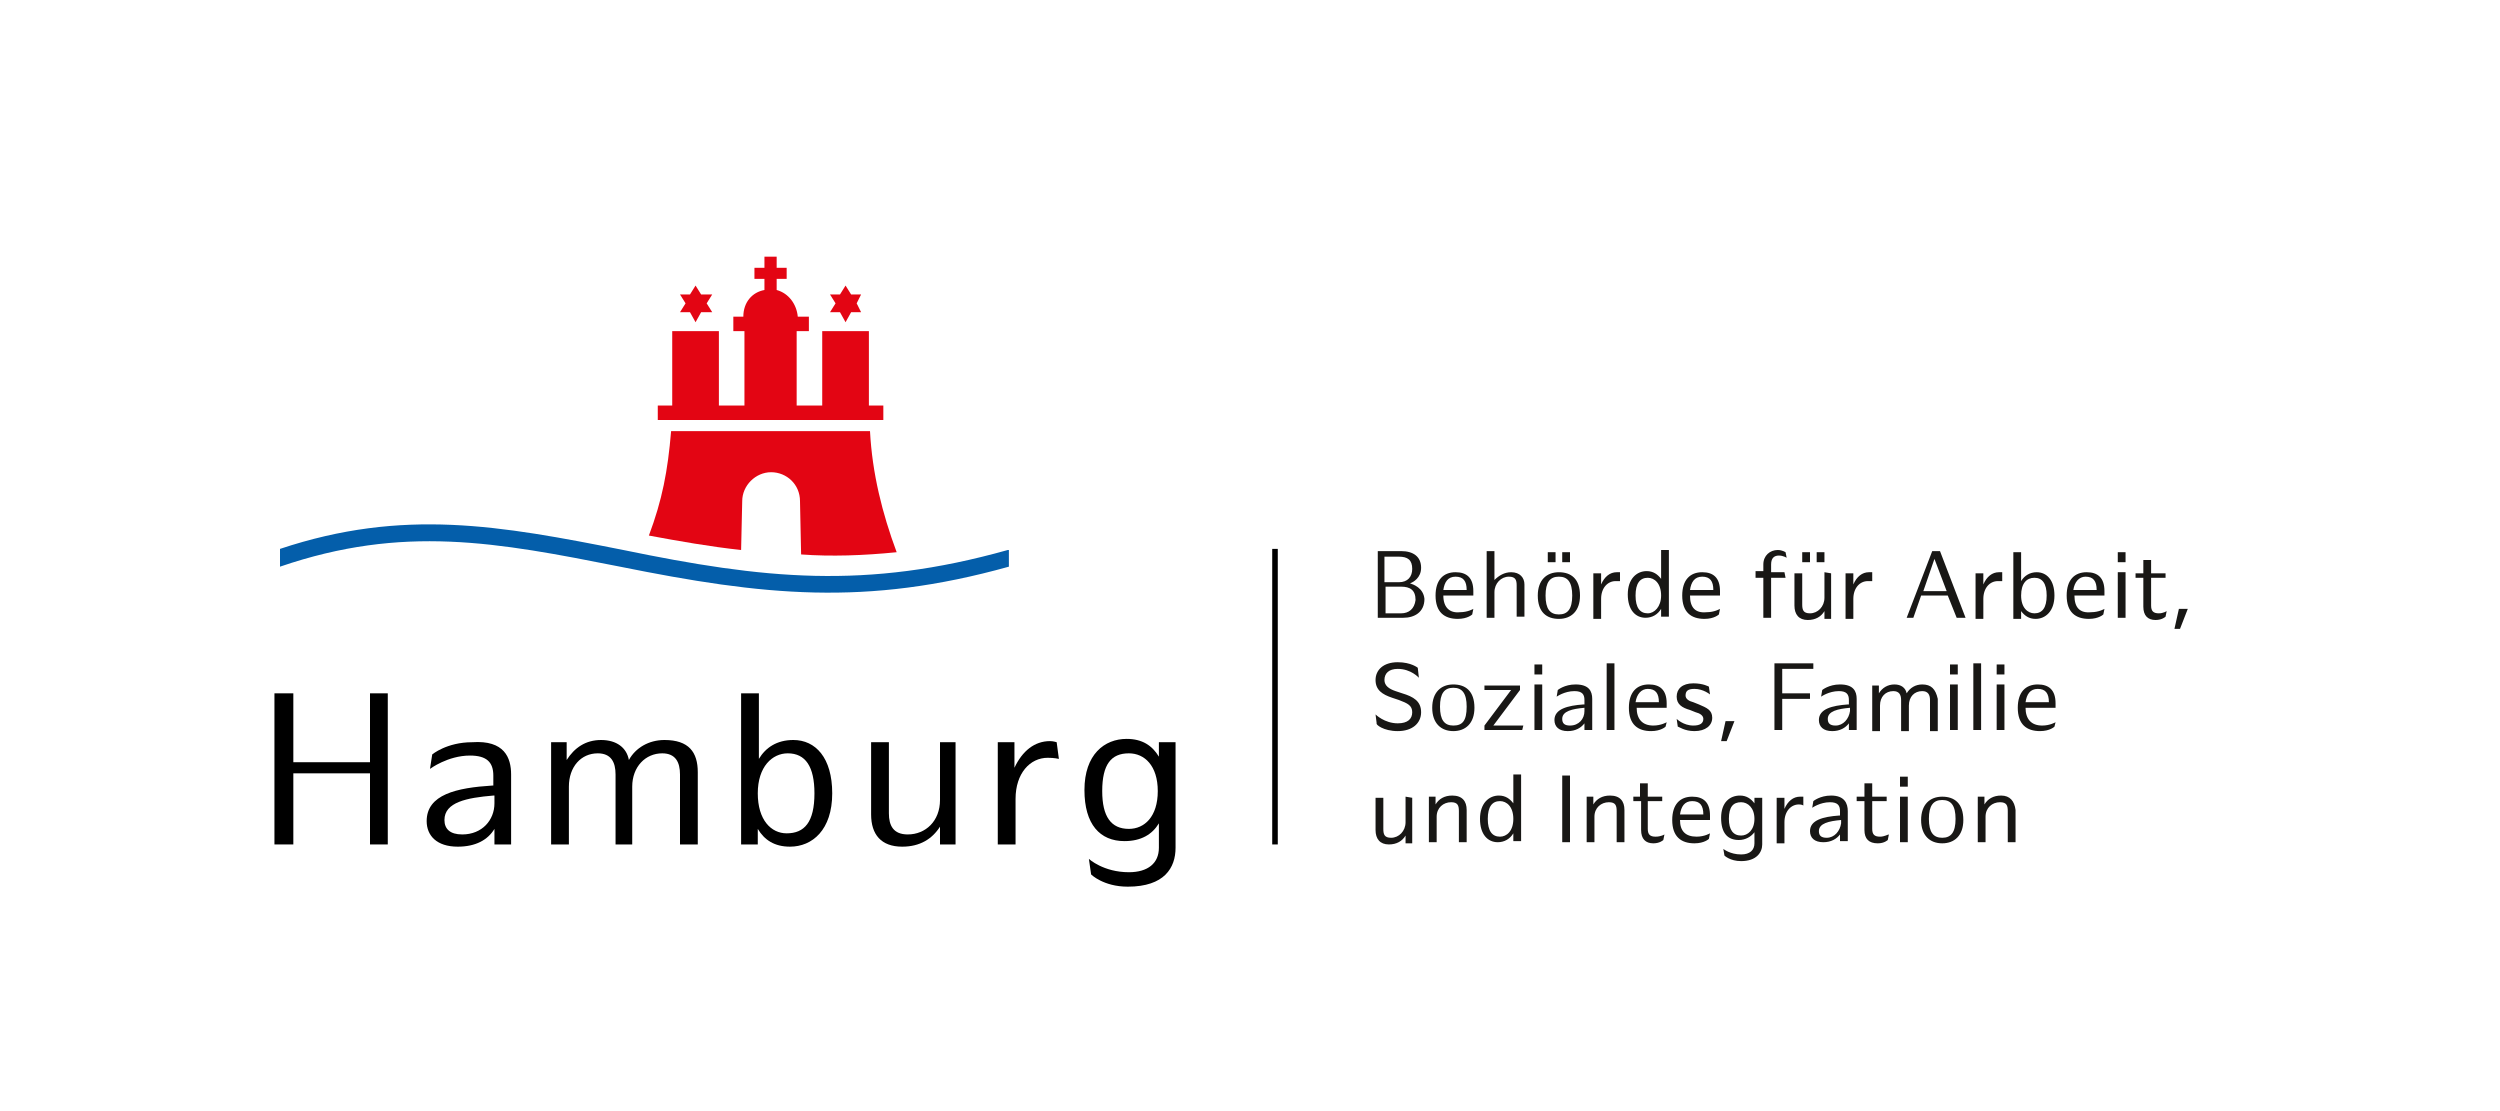 <?xml version="1.0" encoding="utf-8"?>
<!-- Generator: Adobe Illustrator 24.0.1, SVG Export Plug-In . SVG Version: 6.00 Build 0)  -->
<svg version="1.1" id="Ebene_1" xmlns="http://www.w3.org/2000/svg" xmlns:xlink="http://www.w3.org/1999/xlink" x="0px" y="0px"
	 viewBox="0 0 225 100" style="enable-background:new 0 0 225 100;" xml:space="preserve">
<style type="text/css">
	.st0{fill:#045EAA;}
	.st1{fill:#E30513;}
	.st2{fill:#181715;}
</style>
<polygon points="34.9,62.4 34.9,76 33.3,76 33.3,69.6 26.4,69.6 26.4,76 24.7,76 24.7,62.4 26.4,62.4 26.4,68.6 33.3,68.6 
	33.3,62.4 "/>
<g>
	<path d="M44.5,72.3v-0.7l-0.1,0C42,71.8,40,72.2,40,73.8c0,0.8,0.5,1.3,1.6,1.3C43.4,75.1,44.5,73.8,44.5,72.3 M46,69.7V76h-1.5
		v-1.4c-0.6,1-1.7,1.6-3.3,1.6c-1.9,0-2.8-1-2.8-2.3c0-2.4,2.7-3,5.9-3.2h0.1v-0.9c0-1.2-0.6-1.8-2.1-1.8c-2,0-3.6,1.2-3.6,1.2
		l0.2-1.3c0,0,1.3-1.1,3.6-1.1C45.4,66.6,46,68.2,46,69.7"/>
	<path d="M62.8,69.5V76h-1.6v-6.3c0-1.1-0.4-1.9-1.6-1.9c-1.5,0-2.7,1.2-2.7,3V76h-1.5v-6.3c0-1.1-0.4-1.9-1.6-1.9
		c-1.5,0-2.6,1.2-2.6,3V76h-1.6v-9.2h1.4v1.6c0.7-1.1,1.7-1.8,3.1-1.8c1.4,0,2.3,0.7,2.5,1.8c0.6-1.1,1.8-1.8,3.2-1.8
		C62,66.6,62.8,67.7,62.8,69.5"/>
	<path d="M73.3,71.4c0-2.4-0.8-3.6-2.4-3.6c-1.4,0-2.7,1.2-2.7,3.6s1.2,3.6,2.6,3.6C72.4,75,73.3,74,73.3,71.4 M74.9,71.4
		c0,3.3-1.8,4.8-3.8,4.8c-1.4,0-2.3-0.6-2.9-1.6V76h-1.5V62.4h1.6v5.9c0.6-1,1.6-1.7,3.1-1.7C73.4,66.6,74.9,68.2,74.9,71.4"/>
	<path d="M86,66.8V76h-1.4v-1.6c-0.7,1.1-1.8,1.8-3.4,1.8c-1.9,0-2.8-1.1-2.8-2.9v-6.5H80v6.4c0,1.1,0.4,1.9,1.7,1.9
		c1.6,0,2.9-1.2,2.9-3.1v-5.2L86,66.8L86,66.8z"/>
	<path d="M95.3,68.3c0,0-0.4-0.1-1-0.1c-1.6,0-2.9,1.4-2.9,3.7V76h-1.6v-9.2h1.5v2.3c0.7-1.5,1.8-2.4,3.2-2.4c0.3,0,0.6,0.1,0.6,0.1
		L95.3,68.3z"/>
	<path d="M104.2,71.2c0-2.3-1.2-3.4-2.6-3.4c-1.6,0-2.4,1-2.4,3.4c0,2.3,0.8,3.4,2.4,3.4C103,74.6,104.2,73.5,104.2,71.2
		 M105.8,66.8v9.5c0,1.8-1,3.5-4.3,3.5c-2.2,0-3.3-1.1-3.3-1.1L98,77.3c0,0,1.3,1.2,3.6,1.2c1.7,0,2.7-0.8,2.7-2.2v-2.2
		c-0.6,1-1.6,1.6-3.1,1.6c-2.2,0-3.6-1.5-3.6-4.6c0-3.2,1.8-4.6,3.8-4.6c1.4,0,2.3,0.6,2.9,1.6v-1.3L105.8,66.8L105.8,66.8z"/>
	<path class="st0" d="M90.7,49.5l0.1,0V51c-12.9,3.6-22.1,2.6-35,0c-11.1-2.2-19.5-3.8-30.6,0v-1.6c11.1-3.7,19.8-2.1,30.9,0.1
		C68.7,52.1,77.9,53.1,90.7,49.5"/>
	<path class="st1" d="M72.1,49.9L72,45.1c0-1.5-1.2-2.6-2.6-2.6s-2.6,1.2-2.6,2.6l-0.1,4.4c-2.8-0.3-5.6-0.8-8.3-1.3
		c1.2-3.2,1.7-5.8,2-9.4h17.9c0.2,3.8,1.1,7.4,2.4,10.9C77.7,50,74.8,50.1,72.1,49.9"/>
</g>
<polygon class="st1" points="64.1,28.1 63.1,28.1 62.6,29 62.1,28.1 61.2,28.1 61.7,27.3 61.2,26.5 62.1,26.5 62.6,25.7 63.1,26.5 
	64.1,26.5 63.6,27.3 "/>
<polygon class="st1" points="77.5,28.1 76.6,28.1 76.1,29 75.6,28.1 74.7,28.1 75.2,27.3 74.7,26.5 75.6,26.5 76.1,25.7 76.6,26.5 
	77.5,26.5 77.1,27.3 "/>
<g>
	<path class="st1" d="M66.9,28.5L66.9,28.5c0-1.3,0.8-2.2,1.9-2.4v-1h-0.9v-1h0.9v-1h1.1v1h0.9v1h-0.9v1c1.1,0.3,1.8,1.3,1.9,2.4h1
		v1.3h-1.1v6.7H74v-6.7h4.2v6.7h1.3v1.3H59.2v-1.3h1.3v-6.7h4.2v6.7H67v-6.7H66v-1.3H66.9z"/>
</g>
<rect x="114.5" y="49.4" width="0.5" height="26.6"/>
<g>
	<path class="st2" d="M180.1,71.6c-0.7,0-1.2,0.3-1.5,0.8v-0.7h-0.6v4.1h0.7v-2.3c0-0.8,0.6-1.3,1.3-1.3c0.6,0,0.7,0.3,0.7,0.8v2.8
		h0.7v-2.9C181.3,72.1,180.9,71.6,180.1,71.6 M174.8,75.4c-0.8,0-1.2-0.5-1.2-1.7c0-1.2,0.4-1.7,1.2-1.7s1.2,0.5,1.2,1.7
		C176,74.9,175.6,75.4,174.8,75.4 M174.8,75.9c1.1,0,1.9-0.7,1.9-2.1c0-1.5-0.8-2.1-1.9-2.1c-1.1,0-1.9,0.7-1.9,2.1
		C172.9,75.2,173.7,75.9,174.8,75.9 M171,75.8h0.7v-4.1H171V75.8z M171,70.8h0.7v-0.9H171V70.8z M169.2,75.3c-0.5,0-0.7-0.2-0.7-0.7
		v-2.5h1.3l0-0.4h-1.3v-1.2h-0.7v1.2h-0.7v0.4h0.7v2.6c0,0.8,0.4,1.2,1.2,1.2c0.6,0,0.9-0.3,0.9-0.3l0.1-0.5
		C169.9,75.1,169.6,75.3,169.2,75.3 M164.4,75.4c-0.5,0-0.7-0.2-0.7-0.6c0-0.7,0.9-0.9,2-1l0,0v0.3
		C165.6,74.8,165.1,75.4,164.4,75.4 M164.8,71.6c-1,0-1.6,0.5-1.6,0.5l-0.1,0.6c0,0,0.7-0.5,1.6-0.5c0.7,0,0.9,0.3,0.9,0.8v0.4h-0.1
		c-1.4,0.1-2.6,0.4-2.6,1.4c0,0.6,0.4,1,1.2,1c0.7,0,1.2-0.3,1.5-0.7v0.6h0.7V73C166.3,72.3,166,71.6,164.8,71.6 M162.3,71.7
		c0,0-0.1,0-0.3,0c-0.6,0-1.1,0.4-1.4,1.1v-1h-0.7v4.1h0.7V74c0-1,0.6-1.6,1.3-1.6c0.3,0,0.4,0.1,0.4,0.1L162.3,71.7z M156.7,75.2
		c-0.7,0-1.1-0.5-1.1-1.5c0-1.1,0.4-1.5,1.1-1.5c0.6,0,1.2,0.5,1.2,1.5C157.9,74.7,157.3,75.2,156.7,75.2 M157.9,71.7v0.6
		c-0.3-0.4-0.7-0.7-1.3-0.7c-0.9,0-1.7,0.6-1.7,2c0,1.4,0.6,2,1.6,2c0.6,0,1.1-0.3,1.4-0.7v1c0,0.6-0.4,1-1.2,1
		c-1,0-1.6-0.5-1.6-0.5l0.1,0.6c0,0,0.5,0.5,1.5,0.5c1.4,0,1.9-0.8,1.9-1.5v-4.2H157.9z M152.3,72.1c0.7,0,1,0.4,1,1.2h-2.1
		C151.3,72.6,151.6,72.1,152.3,72.1 M151.2,73.8h2.7c0,0,0-0.2,0-0.4c0-1.2-0.6-1.7-1.6-1.7c-1.1,0-1.8,0.7-1.8,2.1
		c0,1.5,0.8,2.1,2,2.1c0.9,0,1.3-0.4,1.3-0.4l0.1-0.5c0,0-0.5,0.3-1.2,0.3C151.7,75.3,151.2,74.8,151.2,73.8 M149,75.3
		c-0.5,0-0.7-0.2-0.7-0.7v-2.5h1.3l0-0.4h-1.3v-1.2h-0.7v1.2H147v0.4h0.7v2.6c0,0.8,0.4,1.2,1.1,1.2c0.6,0,0.9-0.3,0.9-0.3l0.1-0.5
		C149.8,75.1,149.5,75.3,149,75.3 M144.9,71.6c-0.7,0-1.2,0.3-1.5,0.8v-0.7h-0.6v4.1h0.7v-2.3c0-0.8,0.6-1.3,1.3-1.3
		c0.6,0,0.7,0.3,0.7,0.8v2.8h0.7v-2.9C146.2,72.1,145.8,71.6,144.9,71.6 M140.6,75.8h0.7v-6h-0.7V75.8z M135,75.3
		c-0.7,0-1.1-0.5-1.1-1.6c0-1.1,0.4-1.6,1.1-1.6c0.6,0,1.2,0.5,1.2,1.6S135.6,75.3,135,75.3 M136.2,69.8v2.5
		c-0.3-0.4-0.7-0.7-1.3-0.7c-0.9,0-1.7,0.7-1.7,2.1c0,1.4,0.7,2.1,1.6,2.1c0.6,0,1.1-0.3,1.4-0.8v0.7h0.7v-6H136.2z M130.7,71.6
		c-0.7,0-1.2,0.3-1.5,0.8v-0.7h-0.6v4.1h0.7v-2.3c0-0.8,0.6-1.3,1.3-1.3c0.6,0,0.7,0.3,0.7,0.8v2.8h0.7v-2.9
		C132,72.1,131.6,71.6,130.7,71.6 M126.5,71.7V74c0,0.8-0.6,1.4-1.3,1.4c-0.6,0-0.7-0.3-0.7-0.8v-2.8h-0.7v2.9
		c0,0.8,0.4,1.3,1.2,1.3c0.7,0,1.2-0.3,1.5-0.8v0.7h0.6v-4.1L126.5,71.7z"/>
	<path class="st2" d="M183.4,62c0.7,0,1,0.4,1,1.2h-2.1C182.4,62.5,182.7,62,183.4,62 M182.3,63.7h2.7c0,0,0-0.2,0-0.4
		c0-1.2-0.6-1.7-1.6-1.7c-1.1,0-1.8,0.7-1.8,2.1c0,1.5,0.8,2.1,2,2.1c0.9,0,1.3-0.4,1.3-0.4L185,65c0,0-0.5,0.3-1.2,0.3
		C182.8,65.3,182.3,64.7,182.3,63.7 M179.7,65.7h0.7v-4.1h-0.7V65.7z M179.7,60.7h0.7v-0.9h-0.7V60.7z M177.6,65.7h0.7v-6h-0.7V65.7
		z M175.5,65.7h0.7v-4.1h-0.7V65.7z M175.5,60.7h0.7v-0.9h-0.7V60.7z M173,61.6c-0.6,0-1.1,0.3-1.4,0.8c-0.1-0.5-0.5-0.8-1.1-0.8
		c-0.6,0-1.1,0.3-1.4,0.8v-0.7h-0.6v4.1h0.7v-2.3c0-0.8,0.5-1.3,1.2-1.3c0.5,0,0.7,0.3,0.7,0.8v2.8h0.7v-2.3c0-0.8,0.5-1.3,1.2-1.3
		c0.5,0,0.7,0.3,0.7,0.8v2.8h0.7v-2.9C174.2,62,173.8,61.6,173,61.6 M165.2,65.3c-0.5,0-0.7-0.2-0.7-0.6c0-0.7,0.9-0.9,2-1l0,0v0.3
		C166.4,64.7,165.9,65.3,165.2,65.3 M165.6,61.6c-1,0-1.6,0.5-1.6,0.5l-0.1,0.6c0,0,0.7-0.5,1.6-0.5c0.7,0,0.9,0.3,0.9,0.8v0.4h-0.1
		c-1.4,0.1-2.6,0.4-2.6,1.4c0,0.6,0.4,1,1.2,1c0.7,0,1.2-0.3,1.5-0.7v0.6h0.7v-2.8C167.1,62.2,166.8,61.6,165.6,61.6 M160.4,60.2
		h2.8l0-0.5h-3.5v6h0.7v-2.8h2.5v-0.5h-2.5V60.2z M154.9,66.7h0.5l0.7-1.8h-0.8L154.9,66.7z M152.5,65.8c1,0,1.6-0.5,1.6-1.2
		c0-0.7-0.5-0.9-1.2-1.2l-0.5-0.2c-0.4-0.1-0.7-0.3-0.7-0.6c0-0.4,0.2-0.6,0.8-0.6c0.8,0,1.4,0.5,1.4,0.5l-0.1-0.7
		c0,0-0.5-0.3-1.4-0.3c-1,0-1.5,0.5-1.5,1.2c0,0.7,0.5,1,1.2,1.2l0.5,0.2c0.4,0.1,0.7,0.3,0.7,0.6c0,0.4-0.3,0.6-0.9,0.6
		c-0.9,0-1.5-0.6-1.5-0.6l0.1,0.7C151.1,65.4,151.6,65.8,152.5,65.8 M148.3,62c0.7,0,1,0.4,1,1.2h-2.1C147.3,62.5,147.7,62,148.3,62
		 M147.3,63.7h2.7c0,0,0-0.2,0-0.4c0-1.2-0.6-1.7-1.6-1.7c-1.1,0-1.8,0.7-1.8,2.1c0,1.5,0.8,2.1,2,2.1c0.9,0,1.3-0.4,1.3-0.4L150,65
		c0,0-0.5,0.3-1.2,0.3C147.8,65.3,147.3,64.7,147.3,63.7 M144.6,65.7h0.7v-6h-0.7V65.7z M141.3,65.3c-0.5,0-0.7-0.2-0.7-0.6
		c0-0.7,0.9-0.9,2-1l0,0v0.3C142.6,64.7,142.1,65.3,141.3,65.3 M141.8,61.6c-1,0-1.6,0.5-1.6,0.5l-0.1,0.6c0,0,0.7-0.5,1.6-0.5
		c0.7,0,0.9,0.3,0.9,0.8v0.4h-0.1c-1.4,0.1-2.6,0.4-2.6,1.4c0,0.6,0.4,1,1.2,1c0.7,0,1.2-0.3,1.5-0.7v0.6h0.7v-2.8
		C143.3,62.2,143,61.6,141.8,61.6 M138.1,65.7h0.7v-4.1h-0.7V65.7z M138.1,60.7h0.7v-0.9h-0.7V60.7z M134.4,65.3l2.4-3.2v-0.4h-3.2
		l0,0.4h2.4l-2.4,3.2v0.4h3.4l0.1-0.4H134.4z M130.8,65.3c-0.8,0-1.2-0.5-1.2-1.7c0-1.2,0.4-1.7,1.2-1.7c0.8,0,1.2,0.5,1.2,1.7
		C132,64.9,131.6,65.3,130.8,65.3 M130.8,65.8c1.1,0,1.9-0.7,1.9-2.1c0-1.5-0.8-2.1-1.9-2.1c-1.1,0-1.9,0.7-1.9,2.1
		C128.9,65.1,129.7,65.8,130.8,65.8 M125.8,65.8c1.3,0,2.1-0.7,2.1-1.7c0-1-0.7-1.4-1.7-1.7l-0.6-0.2c-0.6-0.2-1-0.5-1-1
		c0-0.6,0.4-1,1.2-1c1.2,0,1.9,0.8,1.9,0.8l-0.1-0.9c0,0-0.6-0.5-1.8-0.5c-1.3,0-2,0.7-2,1.6c0,0.9,0.6,1.3,1.5,1.6l0.6,0.2
		c0.8,0.3,1.2,0.5,1.2,1.1c0,0.6-0.4,1-1.3,1c-1.2,0-2-0.8-2-0.8l0.1,0.8C123.8,65.2,124.5,65.8,125.8,65.8"/>
	<path class="st2" d="M195.7,56.6h0.5l0.7-1.8h-0.8L195.7,56.6z M194.3,55.2c-0.5,0-0.7-0.2-0.7-0.7V52h1.3l0-0.4h-1.3v-1.2h-0.7
		v1.2h-0.7V52h0.7v2.6c0,0.8,0.4,1.2,1.1,1.2c0.6,0,0.9-0.3,0.9-0.3L195,55C195,55,194.7,55.2,194.3,55.2 M190.6,55.6h0.7v-4.1h-0.7
		V55.6z M190.6,50.6h0.7v-0.9h-0.7V50.6z M187.7,51.9c0.7,0,1,0.4,1,1.2h-2.1C186.7,52.4,187.1,51.9,187.7,51.9 M186.7,53.6h2.7
		c0,0,0-0.2,0-0.4c0-1.2-0.6-1.7-1.6-1.7c-1.1,0-1.8,0.7-1.8,2.1c0,1.5,0.8,2.1,2,2.1c0.9,0,1.3-0.4,1.3-0.4l0.1-0.5
		c0,0-0.5,0.3-1.2,0.3C187.2,55.2,186.7,54.7,186.7,53.6 M183.1,55.2c-0.6,0-1.2-0.5-1.2-1.6c0-1.1,0.5-1.6,1.2-1.6
		c0.7,0,1.1,0.5,1.1,1.6C184.2,54.7,183.8,55.2,183.1,55.2 M183.3,51.5c-0.6,0-1.1,0.3-1.4,0.8v-2.6h-0.7v6h0.7V55
		c0.3,0.4,0.7,0.7,1.3,0.7c0.9,0,1.7-0.7,1.7-2.1C184.9,52.2,184.2,51.5,183.3,51.5 M180.2,51.5c0,0-0.1,0-0.3,0
		c-0.6,0-1.1,0.4-1.4,1.1v-1h-0.7v4.1h0.7v-1.8c0-1,0.6-1.6,1.3-1.6c0.3,0,0.4,0,0.4,0L180.2,51.5z M173.1,53.2l1-2.9l1.1,2.9H173.1
		z M176.1,55.6h0.8l-2.3-6h-0.7l-2.3,6h0.6l0.7-2h2.4L176.1,55.6z M168.5,51.5c0,0-0.1,0-0.3,0c-0.6,0-1.1,0.4-1.4,1.1v-1h-0.7v4.1
		h0.7v-1.8c0-1,0.6-1.6,1.3-1.6c0.3,0,0.4,0,0.4,0L168.5,51.5z M164.2,51.5v2.3c0,0.8-0.6,1.4-1.3,1.4c-0.6,0-0.7-0.3-0.7-0.8v-2.8
		h-0.7v2.9c0,0.8,0.4,1.3,1.2,1.3c0.7,0,1.2-0.3,1.5-0.8v0.7h0.6v-4.1L164.2,51.5z M164.2,49.7h-0.7v0.9h0.7V49.7z M162.9,49.7h-0.7
		v0.9h0.7V49.7z M160.6,51.5h-1.2v-0.7c0-0.6,0.3-0.8,0.7-0.8c0.4,0,0.7,0.2,0.7,0.2l-0.1-0.5c0,0-0.3-0.2-0.7-0.2
		c-0.7,0-1.3,0.5-1.3,1.3v0.6h-0.7V52h0.7v3.6h0.7V52h1.3L160.6,51.5z M153.2,51.9c0.7,0,1,0.4,1,1.2h-2.1
		C152.2,52.4,152.5,51.9,153.2,51.9 M152.1,53.6h2.7c0,0,0-0.2,0-0.4c0-1.2-0.6-1.7-1.6-1.7c-1.1,0-1.8,0.7-1.8,2.1
		c0,1.5,0.8,2.1,2,2.1c0.9,0,1.3-0.4,1.3-0.4l0.1-0.5c0,0-0.5,0.3-1.2,0.3C152.6,55.2,152.1,54.7,152.1,53.6 M148.3,55.2
		c-0.7,0-1.1-0.5-1.1-1.6c0-1.1,0.4-1.6,1.1-1.6c0.6,0,1.2,0.5,1.2,1.6C149.5,54.6,148.9,55.2,148.3,55.2 M149.5,49.6v2.5
		c-0.3-0.4-0.7-0.7-1.3-0.7c-0.9,0-1.7,0.7-1.7,2.1c0,1.4,0.7,2.1,1.6,2.1c0.6,0,1.1-0.3,1.4-0.8v0.7h0.7v-6H149.5z M145.8,51.5
		c0,0-0.1,0-0.3,0c-0.6,0-1.1,0.4-1.4,1.1v-1h-0.7v4.1h0.7v-1.8c0-1,0.6-1.6,1.3-1.6c0.3,0,0.4,0,0.4,0L145.8,51.5z M140.3,55.3
		c-0.8,0-1.2-0.5-1.2-1.7c0-1.2,0.4-1.7,1.2-1.7c0.8,0,1.2,0.5,1.2,1.7C141.5,54.8,141.1,55.3,140.3,55.3 M140.3,55.7
		c1.1,0,1.9-0.7,1.9-2.1c0-1.5-0.8-2.1-1.9-2.1c-1.1,0-1.9,0.7-1.9,2.1C138.4,55.1,139.2,55.7,140.3,55.7 M140.6,50.6h0.7v-0.9h-0.7
		V50.6z M139.3,50.6h0.7v-0.9h-0.7V50.6z M136,51.5c-0.6,0-1.1,0.3-1.5,0.7v-2.6h-0.7v6h0.7v-2.3c0-0.8,0.6-1.4,1.3-1.4
		c0.6,0,0.7,0.3,0.7,0.8v2.8h0.7v-2.9C137.2,52,136.8,51.5,136,51.5 M131,51.9c0.7,0,1,0.4,1,1.2h-2.1C130,52.4,130.3,51.9,131,51.9
		 M129.9,53.6h2.7c0,0,0-0.2,0-0.4c0-1.2-0.6-1.7-1.6-1.7c-1.1,0-1.8,0.7-1.8,2.1c0,1.5,0.8,2.1,2,2.1c0.9,0,1.3-0.4,1.3-0.4
		l0.1-0.5c0,0-0.5,0.3-1.2,0.3C130.5,55.2,129.9,54.7,129.9,53.6 M126.1,55.2h-1.4v-2.4h1.4c0.8,0,1.3,0.3,1.3,1.2
		C127.3,54.8,126.8,55.2,126.1,55.2z M127.1,51.2c0,0.7-0.4,1.2-1.2,1.2h-1.3v-2.3h1.3C126.7,50.1,127.1,50.4,127.1,51.2
		 M126.9,52.5c0.3-0.1,1-0.5,1-1.4c0-1-0.7-1.5-1.8-1.5h-2.1v6h2.3c1,0,1.9-0.5,1.9-1.7C128.1,52.9,127.2,52.6,126.9,52.5z"/>
</g>
</svg>
